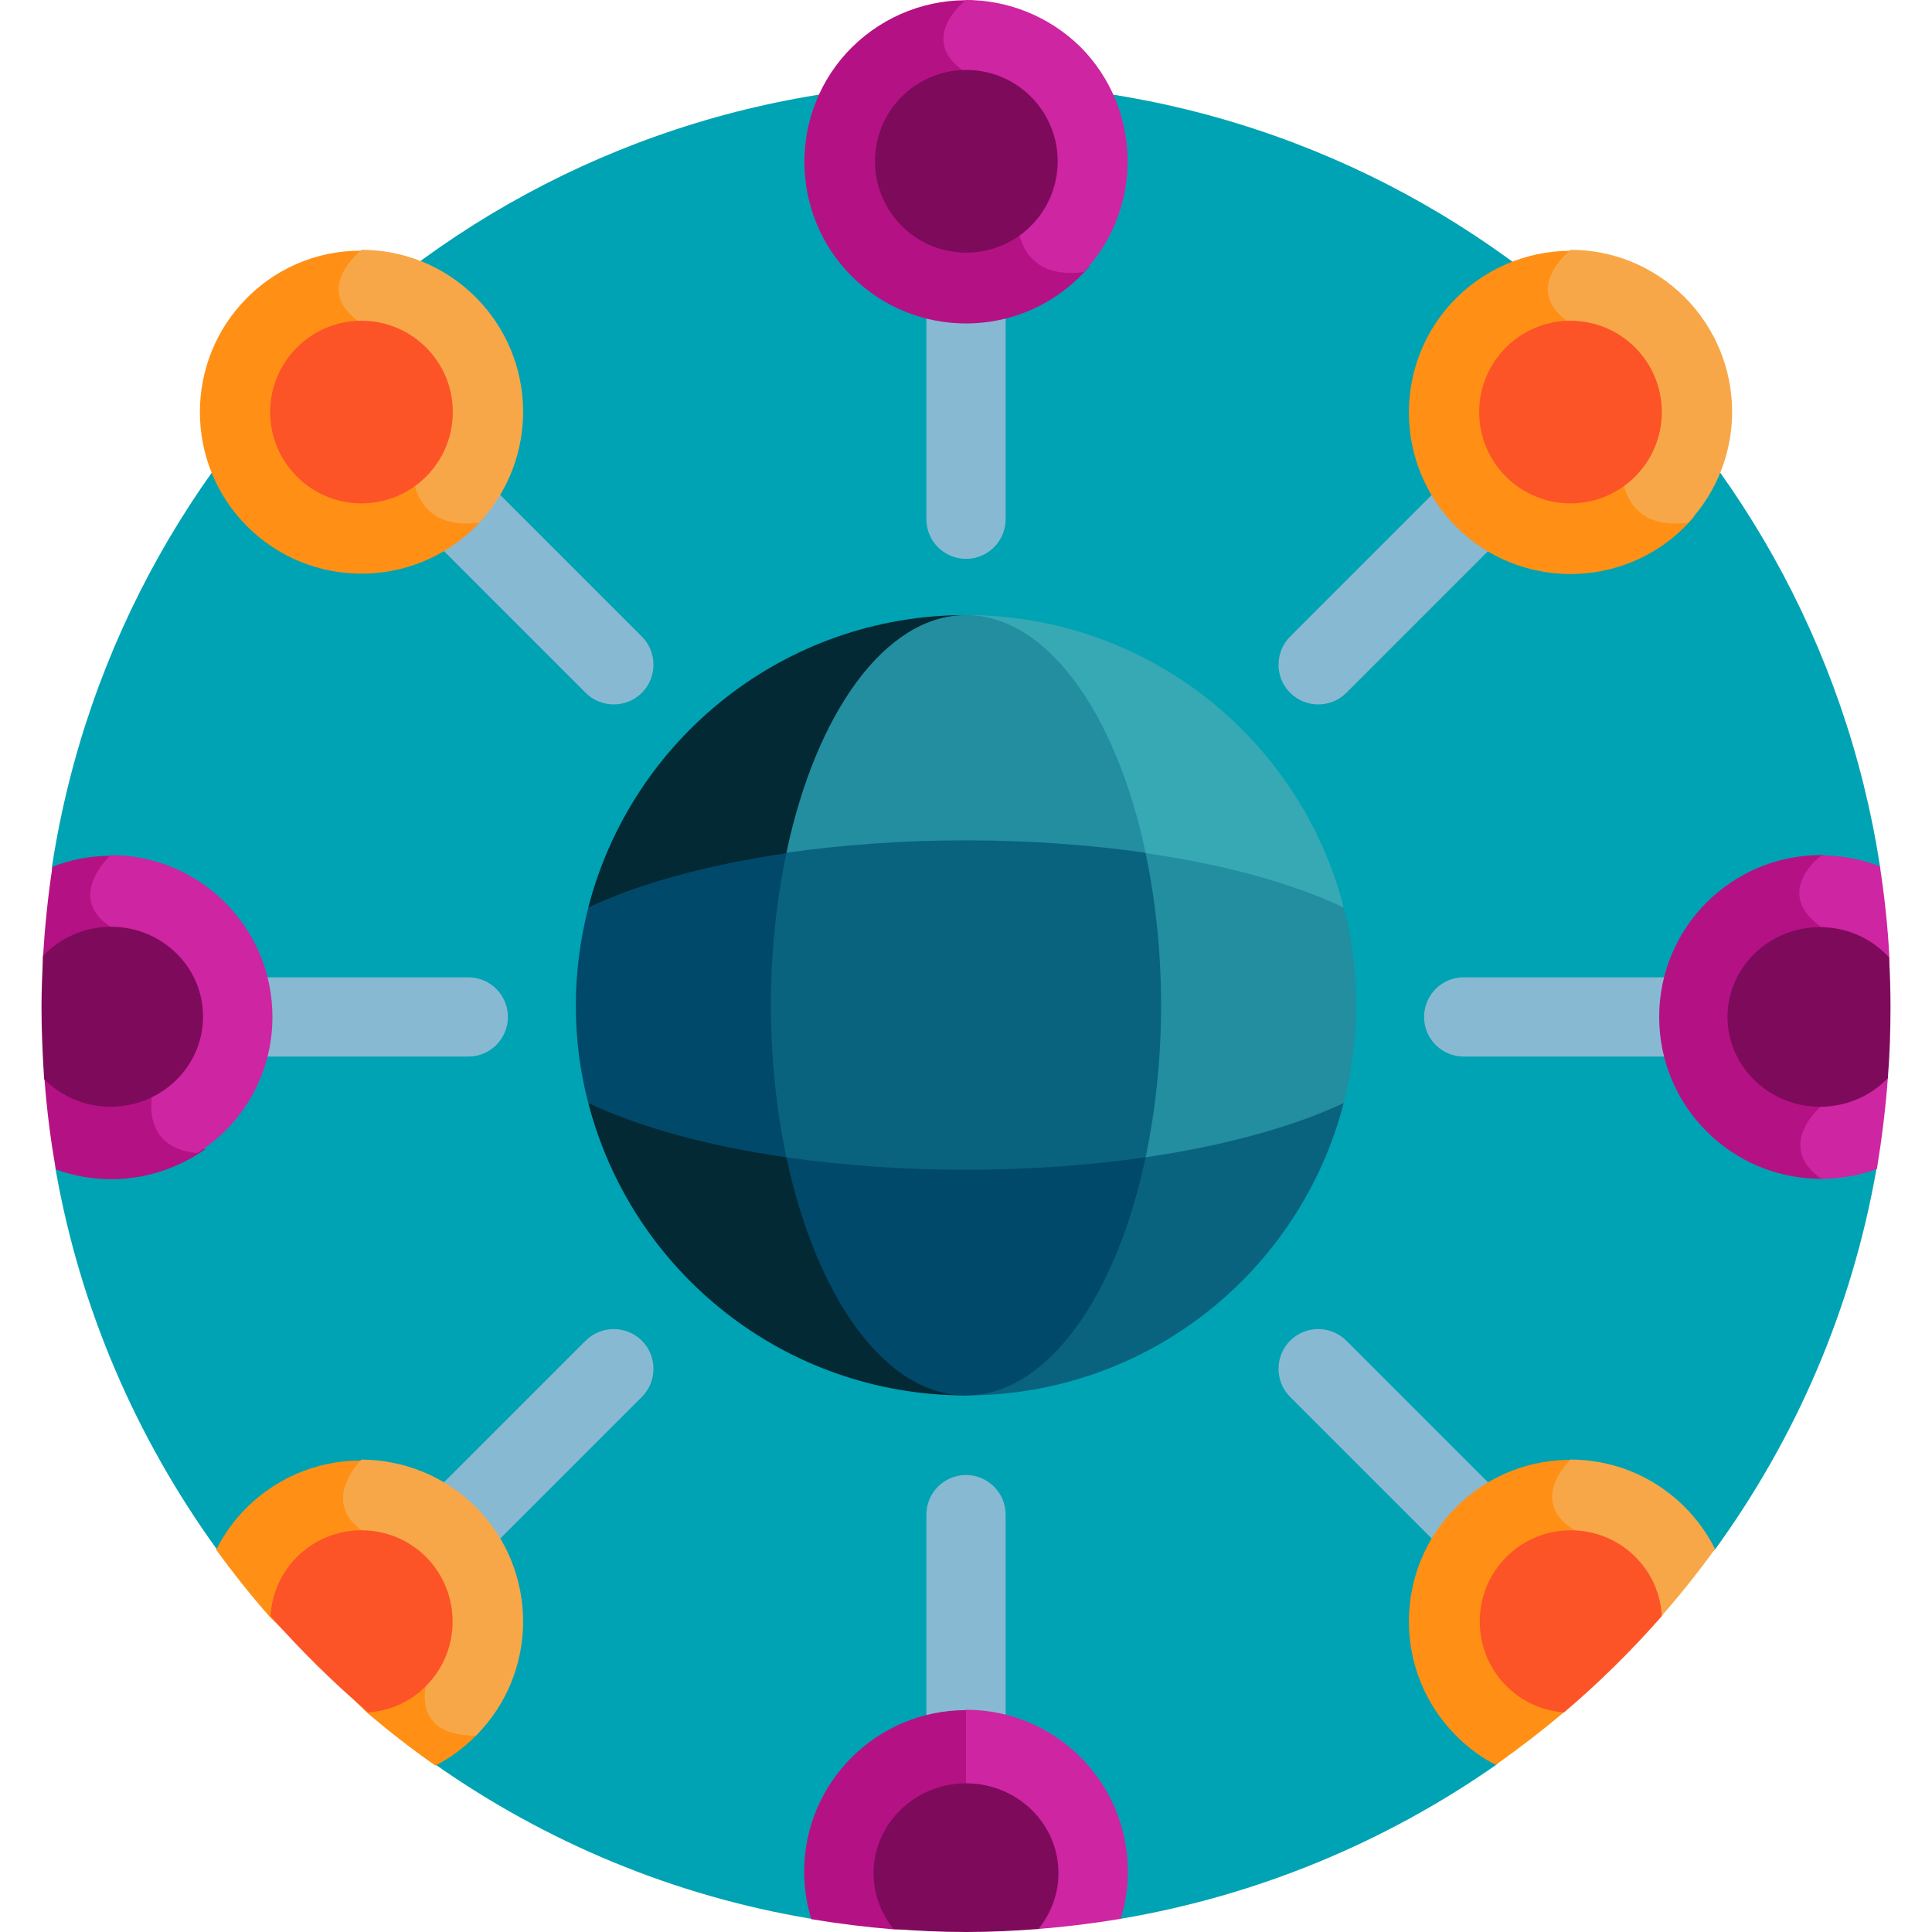 <?xml version="1.0" encoding="utf-8"?>
<!-- Generator: Adobe Illustrator 26.4.1, SVG Export Plug-In . SVG Version: 6.00 Build 0)  -->
<svg version="1.1" id="Layer_1" xmlns="http://www.w3.org/2000/svg" xmlns:xlink="http://www.w3.org/1999/xlink" x="0px" y="0px"
	 viewBox="0 0 512 512" style="enable-background:new 0 0 512 512;" xml:space="preserve">
<style type="text/css">
	.st0{fill:#00A3B3;}
	.st1{fill:#88B9D3;}
	.st2{fill:#B41284;}
	.st3{fill:#CE25A2;}
	.st4{fill:#09637F;}
	.st5{fill:#032935;}
	.st6{fill:#37A9B5;}
	.st7{fill:#228EA0;}
	.st8{fill:#00496B;}
	.st9{fill:#7E0A5C;}
	.st10{fill:#FF9015;}
	.st11{fill:#F8A748;}
	.st12{fill:#FC5426;}
</style>
<path class="st0" d="M13.8,229.5l0.9,80.2c6.5,37.2,21.5,71.4,42.7,100.8l58.1,57.2c29.1,20.4,62.9,34.7,99.5,40.8h82
	c36.5-6.2,70.3-20.4,99.5-40.8l58.1-57.2c21.3-29.4,36.2-63.6,42.7-100.8l0.9-80.2C480.1,112,378.6,22,256,22S31.9,112,13.8,229.5z"
	/>
<g>
	<path class="st1" d="M469.4,280h-81.5c-5.8,0-10.5-4.7-10.5-10.5c0-5.8,4.7-10.5,10.5-10.5h81.5c5.8,0,10.5,4.7,10.5,10.5
		S475.2,280,469.4,280z"/>
</g>
<g>
	<path class="st1" d="M42.6,280h81.5c5.8,0,10.5-4.7,10.5-10.5c0-5.8-4.7-10.5-10.5-10.5H42.6c-5.8,0-10.5,4.7-10.5,10.5
		S36.8,280,42.6,280z"/>
</g>
<g>
	<path class="st1" d="M414.4,126l-57.6,57.6c-4.1,4.1-10.8,4.1-14.9,0c-4.1-4.1-4.1-10.8,0-14.9l57.6-57.6c4.1-4.1,10.8-4.1,14.9,0
		C418.5,115.2,418.5,121.9,414.4,126z"/>
</g>
<g>
	<path class="st1" d="M112.5,427.8l57.6-57.6c4.1-4.1,4.1-10.8,0-14.9c-4.1-4.1-10.8-4.1-14.9,0l-57.6,57.6
		c-4.1,4.1-4.1,10.8,0,14.9C101.8,431.9,108.4,431.9,112.5,427.8z"/>
</g>
<g>
	<path class="st1" d="M266.5,56.1v81.5c0,5.8-4.7,10.5-10.5,10.5c-5.8,0-10.5-4.7-10.5-10.5V56.1c0-5.8,4.7-10.5,10.5-10.5
		C261.8,45.5,266.5,50.2,266.5,56.1z"/>
</g>
<g>
	<path class="st1" d="M266.5,482.9v-81.5c0-5.8-4.7-10.5-10.5-10.5c-5.8,0-10.5,4.7-10.5,10.5v81.5c0,5.8,4.7,10.5,10.5,10.5
		C261.8,493.4,266.5,488.7,266.5,482.9z"/>
</g>
<g>
	<path class="st1" d="M112.5,111.1l57.6,57.6c4.1,4.1,4.1,10.8,0,14.9c-4.1,4.1-10.8,4.1-14.9,0L97.6,126c-4.1-4.1-4.1-10.8,0-14.9
		C101.8,107,108.4,107,112.5,111.1z"/>
</g>
<g>
	<path class="st1" d="M414.4,412.9l-57.6-57.6c-4.1-4.1-10.8-4.1-14.9,0c-4.1,4.1-4.1,10.8,0,14.9l57.6,57.6
		c4.1,4.1,10.8,4.1,14.9,0C418.5,423.7,418.5,417.1,414.4,412.9z"/>
</g>
<path class="st2" d="M483.3,293.3c0,0,13.5-38.4,0.3-47.7c-12.9-9.1-0.7-18.5,0-19c-0.3,0-0.6,0-1,0c-23.7,0-42.9,19.2-42.9,42.9
	s19.2,42.9,42.9,42.9c0.3,0,0.6,0,1,0C471.2,303.6,483.3,293.3,483.3,293.3L483.3,293.3z"/>
<path class="st3" d="M500.3,285.7l0.4-32c-0.4-8.2-1.3-16.2-2.5-24.1c-4.8-1.9-10.1-2.9-15.5-2.9c0,0-13.2,9.7,0,19
	s-0.3,47.7-0.3,47.7s-12.1,10.3,0.3,19c5.1,0,10.1-0.9,14.7-2.6C498.7,301.8,499.7,293.8,500.3,285.7L500.3,285.7z"/>
<path class="st4" d="M304.5,225.1c-1.8-0.2-20.7-3.4-48.5-3.4c-27.1,0-44.4,3-48.5,3.4c-0.2,1.2-4.3,17.5-4.3,41.3
	c0,23.2,3.7,38,4.3,41.3c1.8,0.2,20.7,3.4,48.5,3.4c27.1,0,44.4-3,48.5-3.4c0.2-1.2,4.3-17.5,4.3-41.3
	C308.8,243.2,305,228.3,304.5,225.1L304.5,225.1z"/>
<path class="st5" d="M255.4,163.8l0.6-0.8c-48.2,0-88.6,32.9-100.1,77.5l52.5-14.4l2.3-3C218.7,189.1,235.6,165.3,255.4,163.8z"/>
<path class="st6" d="M256,163l0.6,0.8c19.8,1.5,36.7,25.4,44.7,59.3l2.3,3l52.5,14.4C344.6,195.9,304.2,163,256,163L256,163z"/>
<path class="st4" d="M303.6,306.7l-2.3,3c-8,33.9-24.9,57.7-44.7,59.3l-0.6,0.8c48.2,0,88.6-32.9,100.1-77.5L303.6,306.7z"/>
<path class="st5" d="M255.4,369l0.6,0.8c-48.2,0-88.6-32.9-100.1-77.5l52.5,14.4l2.3,3C218.7,343.6,235.6,367.4,255.4,369z"/>
<path class="st7" d="M208.4,226c14.7-2.1,30.8-3.3,47.6-3.3s33,1.2,47.6,3.3C295.8,189,277.4,163,256,163S216.2,189,208.4,226z"/>
<path class="st8" d="M303.6,306.7c-14.7,2.1-30.8,3.3-47.6,3.3s-33-1.2-47.6-3.3c7.9,37.1,26.2,63.1,47.6,63.1
	S295.8,343.7,303.6,306.7z"/>
<path class="st8" d="M204.3,266.4c0-14.3,1.5-27.9,4.1-40.3c-21,3.1-39.2,8.1-52.5,14.4c-2.1,8.3-3.3,16.9-3.3,25.9
	s1.1,17.6,3.3,25.9c13.3,6.3,31.5,11.4,52.5,14.4C205.8,294.3,204.3,280.7,204.3,266.4z"/>
<path class="st7" d="M356.1,240.5c-13.3-6.3-31.5-11.4-52.5-14.4c2.6,12.4,4.1,26,4.1,40.3c0,14.3-1.5,27.9-4.1,40.3
	c21-3.1,39.2-8.1,52.5-14.4c2.1-8.3,3.3-16.9,3.3-25.9S358.3,248.7,356.1,240.5L356.1,240.5z"/>
<path class="st9" d="M500.6,253.7c-4.5-4.9-11-8-18.3-8c-13.5,0-24.5,10.7-24.5,23.8s11,23.8,24.5,23.8c7.1,0,13.5-2.9,18-7.6
	c0.5-6.2,0.7-12.4,0.7-18.7C501,262.5,500.9,258.1,500.6,253.7L500.6,253.7z"/>
<path class="st2" d="M43.6,300c-3.4-4.7-1.2-11.9-1.2-11.9l0.1-0.2l0-0.2c0-1.4,0.4-35.1-12.3-43.2c-2.9-1.9-4.5-4-4.7-6.5
	c-0.5-5.1,4.8-10.1,4.9-10.1l0.6-0.6l-0.1-0.5c-0.5,0-1,0-1.5,0c-5.5,0-10.7,1-15.5,2.9c-1.2,7.8-2,15.8-2.5,23.8l0.4,32.6
	c0.6,8,1.6,16,3,23.8c4.6,1.7,9.5,2.6,14.7,2.6c9.3,0,17.9-3,25-8C49.3,304.1,45.6,302.7,43.6,300z"/>
<path class="st3" d="M72.2,269.5c0-23.7-19.2-42.9-42.9-42.9c0,0-12.1,11.2,0,19c12.1,7.8,11.6,41.9,11.6,41.9s-5.3,16.4,11.3,18.1
	C64.3,298.1,72.2,284.7,72.2,269.5L72.2,269.5z"/>
<path class="st9" d="M29.4,245.6c-7.1,0-13.5,3-18,7.7c-0.2,4.5-0.4,9.1-0.4,13.7c0,6.4,0.3,12.7,0.7,19c4.5,4.5,10.7,7.3,17.6,7.3
	c13.5,0,24.5-10.7,24.5-23.8C53.9,256.3,42.9,245.6,29.4,245.6L29.4,245.6z"/>
<path class="st10" d="M435.5,134.6c-4.7-4.1-4.3-11.5-4.3-11.5l0-0.1c0-1.2-0.2-29.2-14.2-38.5c-3.4-2.3-5.2-4.8-5.3-7.5
	c-0.2-5,5.4-9.3,5.4-9.4l0.2-0.1l0.8-1c-11.6-0.5-23.3,3.7-32.2,12.5c-16.7,16.7-16.7,43.9,0,60.6s43.9,16.7,60.6,0
	c0.9-0.9,1.7-1.8,2.5-2.7C443.1,137.9,438.5,137.2,435.5,134.6z"/>
<path class="st11" d="M416.2,85.7c13.5,9,13.5,37.2,13.5,37.2s-1.3,18.1,17.7,15.6c15.8-16.8,15.5-43.2-0.9-59.7
	c-8.4-8.4-19.3-12.6-30.3-12.6C416.2,66.4,402.7,76.7,416.2,85.7z"/>
<path class="st10" d="M115,134.6c-4.7-4.1-4.3-11.5-4.3-11.5l0-0.1c0-1.2-0.2-29.2-14.2-38.5c-3.4-2.3-5.2-4.8-5.3-7.5
	c-0.2-5,5.4-9.3,5.4-9.4l0.2-0.1l0.8-1C86,65.9,74.3,70.1,65.5,78.9c-16.7,16.7-16.7,43.9,0,60.6s43.9,16.7,60.6,0
	c0.9-0.9,1.7-1.8,2.5-2.7C122.6,137.9,118,137.2,115,134.6z"/>
<path class="st11" d="M95.8,85.7c13.5,9,13.5,37.2,13.5,37.2s-1.3,18.1,17.7,15.6c15.8-16.8,15.5-43.2-0.9-59.7
	c-8.4-8.4-19.3-12.6-30.3-12.6C95.8,66.4,82.2,76.7,95.8,85.7z"/>
<circle class="st12" cx="416.2" cy="109.2" r="24.2"/>
<path class="st2" d="M275.3,68.2c-4.7-4.1-4.3-11.5-4.3-11.5l0-0.1c0-1.2-0.2-29.2-14.2-38.5c-3.4-2.3-5.2-4.8-5.3-7.5
	c-0.2-5,5.4-9.3,5.4-9.4l0.2-0.1l0.8-1c-11.6-0.5-23.3,3.7-32.2,12.5c-16.7,16.7-16.7,43.9,0,60.6s43.9,16.7,60.6,0
	c0.9-0.9,1.7-1.8,2.5-2.7C282.8,71.5,278.3,70.8,275.3,68.2L275.3,68.2z"/>
<path class="st3" d="M256,19.3c13.5,9,13.5,37.2,13.5,37.2s-1.3,18.1,17.7,15.6c15.8-16.8,15.5-43.2-0.9-59.7C277.9,4.2,267,0,256,0
	C256,0,242.5,10.3,256,19.3z"/>
<path class="st10" d="M126.1,458.5c-5.1,0-8.6-1.2-10.5-3.7c-2.4-3.2-1.3-7.6-1.3-7.6l0.1-0.3l-0.1-0.3c-0.3-1.4-6.3-34.1-17.7-42.2
	c-2.6-1.9-4.1-4.1-4.3-6.5c-0.4-5,4.3-9.7,4.4-9.8l1.1-1c-11.7-0.6-23.5,3.6-32.5,12.5c-3.3,3.3-6,7.1-8,11.1
	c4.5,6.2,9.2,12.1,14.2,17.8l25.9,25.5c5.8,4.9,11.8,9.6,18,13.9c3.8-2,7.3-4.5,10.5-7.7c0.5-0.5,0.9-0.9,1.3-1.4
	C127,458.6,126.5,458.5,126.1,458.5z"/>
<path class="st11" d="M126.1,399.4c-8.4-8.4-19.3-12.5-30.3-12.6c0,0-11,10.8,0,18.7c11,7.9,17.1,41.3,17.1,41.3
	s-3.7,13.2,13.2,13.2C142.8,443.3,142.8,416.1,126.1,399.4z"/>
<path class="st12" d="M112.9,412.6c-9.4-9.4-24.8-9.4-34.2,0c-4.4,4.4-6.7,10-7,15.7c8,9.1,16.6,17.6,25.9,25.5
	c5.6-0.4,11.1-2.7,15.3-7C122.3,437.4,122.3,422.1,112.9,412.6z"/>
<path class="st2" d="M256,453.2c-23.7,0-42.9,19.2-42.9,42.9c0,4.3,0.7,8.5,1.9,12.5c7.2,1.2,14.5,2.1,21.8,2.7H256L256,453.2z"/>
<path class="st3" d="M275.2,511.2c7.4-0.6,14.7-1.5,21.8-2.7c1.2-3.9,1.9-8.1,1.9-12.5c0-23.7-19.2-42.9-42.9-42.9v58L275.2,511.2
	L275.2,511.2z"/>
<path class="st9" d="M275.2,511.2c3.3-4.1,5.3-9.2,5.3-14.8c0-13.2-11-23.8-24.5-23.8s-24.5,10.7-24.5,23.8c0,5.6,2,10.7,5.3,14.8
	c6.3,0.5,12.7,0.8,19.2,0.8S268.8,511.7,275.2,511.2z"/>
<circle class="st12" cx="95.8" cy="109.2" r="24.2"/>
<path class="st10" d="M418.4,405.6c-12.6-7.7-1.7-18.2-1.2-18.7c-11.3-0.3-22.7,3.9-31.3,12.5c-16.7,16.7-16.7,43.9,0,60.6
	c3.2,3.2,6.7,5.8,10.5,7.7c6.2-4.4,12.2-9,18-13.9l19.2-18.9C431.4,425.1,426.7,410.6,418.4,405.6L418.4,405.6z"/>
<path class="st11" d="M417.4,405.6c8.5,5.2,13.2,20.4,15.4,30.1l7.5-7.4c5-5.7,9.7-11.6,14.2-17.8c-2-4-4.7-7.8-8-11.1
	c-8.4-8.4-19.3-12.6-30.3-12.6C416.2,386.9,404.5,397.7,417.4,405.6L417.4,405.6z"/>
<path class="st12" d="M440.4,428.3c-0.3-5.7-2.6-11.3-7-15.7c-9.4-9.4-24.8-9.4-34.2,0c-9.4,9.4-9.4,24.8,0,34.2
	c4.3,4.3,9.7,6.6,15.3,7C423.7,446,432.4,437.4,440.4,428.3z"/>
<ellipse transform="matrix(0.13 -0.992 0.992 0.13 180.248 291.12)" class="st9" cx="256" cy="42.9" rx="24.2" ry="24.2"/>
</svg>
